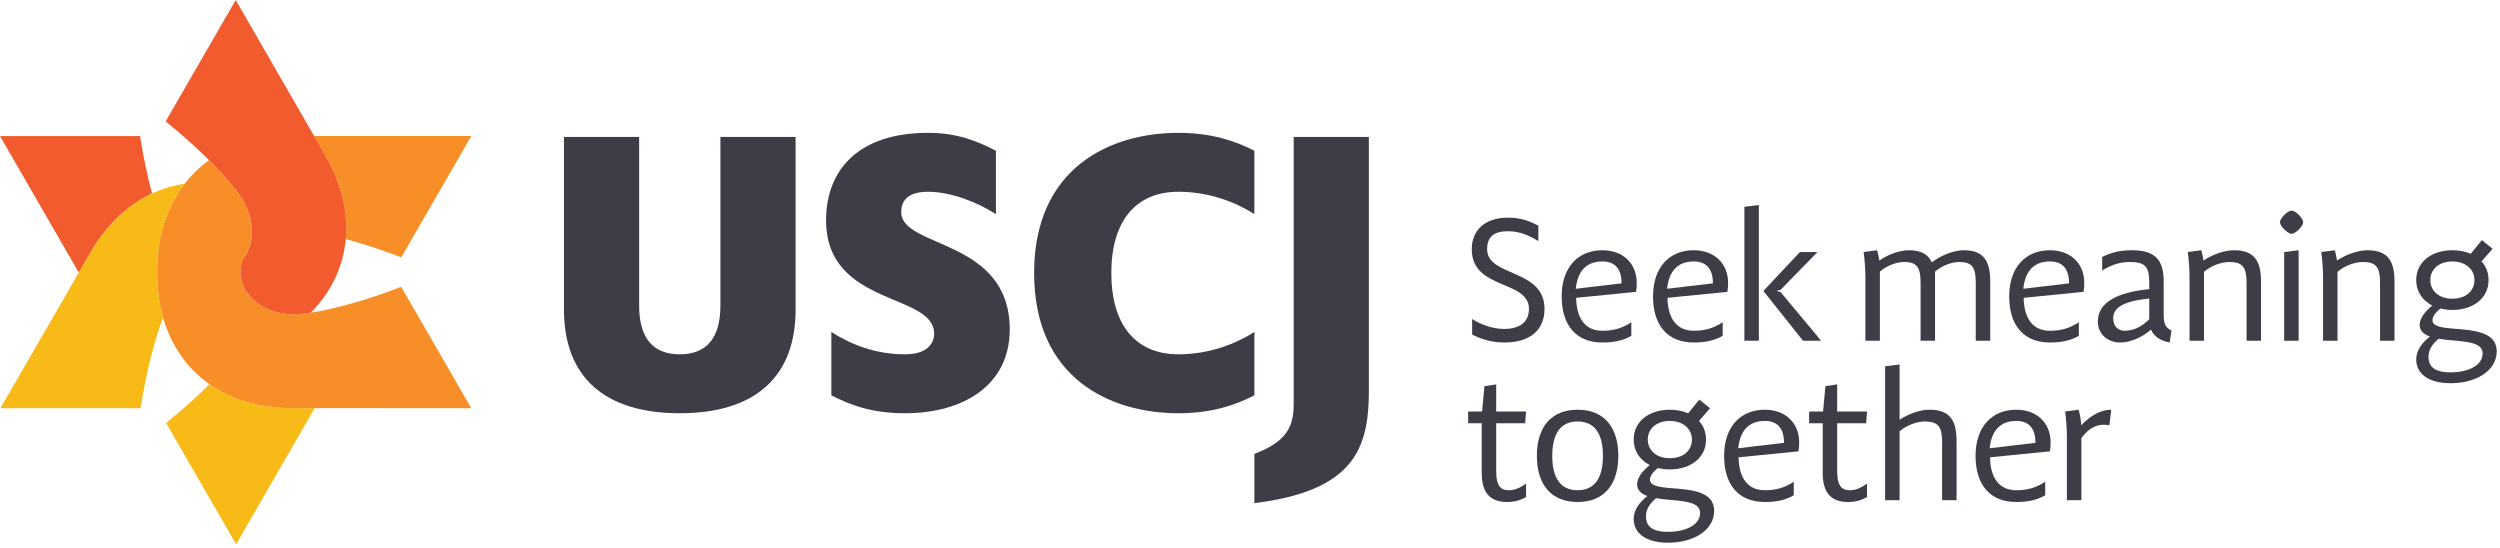 <?xml version="1.0" encoding="UTF-8"?>
<svg width="342px" height="75px" viewBox="0 0 342 75" version="1.1" xmlns="http://www.w3.org/2000/svg" xmlns:xlink="http://www.w3.org/1999/xlink">
  <g>
    <g id="tagline" transform="translate(200.416, 27.802)" fill="#3D3D47">
      <path d="M5.353,19.053 C3.57,19.053 2.134,18.558 0.972,17.965 L0.972,15.836 C2.085,16.554 3.719,17.197 5.353,17.197 C7.209,17.197 8.743,16.455 8.743,14.449 C8.743,10.465 0.921,11.875 0.921,6.305 C0.921,3.732 2.654,1.974 5.897,1.974 C7.679,1.974 8.866,2.469 10.03,3.064 L10.03,5.192 C8.917,4.474 7.53,3.83 5.897,3.83 C3.941,3.83 3.025,4.573 3.025,6.305 C3.025,10.093 10.872,8.93 10.872,14.449 C10.872,17.345 8.917,19.053 5.353,19.053 Z" id="Fill-1"></path>
      <path d="M15.151,11.702 L21.413,10.96 L21.413,10.935 C21.413,8.781 20.324,7.964 18.79,7.964 C16.612,7.964 15.399,9.276 15.151,11.702 M23.393,12.122 L15.2,12.94 C15.25,15.786 16.463,17.445 18.79,17.445 C20.175,17.445 21.413,17.173 22.749,16.281 L22.749,18.138 C21.635,18.781 20.398,19.053 18.79,19.053 C15.2,19.053 13.221,16.702 13.221,12.741 C13.221,8.781 15.448,6.43 18.79,6.43 C21.512,6.43 23.492,8.137 23.492,10.935 C23.492,11.306 23.467,11.702 23.393,12.122" id="Fill-3"></path>
      <path d="M27.648,11.702 L33.91,10.96 L33.91,10.935 C33.91,8.781 32.821,7.964 31.287,7.964 C29.108,7.964 27.896,9.276 27.648,11.702 M35.89,12.122 L27.697,12.94 C27.747,15.786 28.96,17.445 31.287,17.445 C32.672,17.445 33.91,17.173 35.246,16.281 L35.246,18.138 C34.132,18.781 32.895,19.053 31.287,19.053 C27.697,19.053 25.718,16.702 25.718,12.741 C25.718,8.781 27.945,6.43 31.287,6.43 C34.009,6.43 35.989,8.137 35.989,10.935 C35.989,11.306 35.964,11.702 35.89,12.122" id="Fill-5"></path>
      <path d="M46.234,18.806 L40.813,11.999 L45.813,6.677 L48.214,6.677 L43.165,11.85 L42.67,11.975 L42.67,12.024 L43.165,12.147 L48.708,18.806 L46.234,18.806 Z M40.195,0.242 L40.195,18.806 L38.214,18.806 L38.214,0.489 L40.195,0.242 Z" id="Fill-7"></path>
      <path d="M71.848,10.737 L71.848,18.806 L69.867,18.806 L69.867,10.86 C69.867,8.806 69.373,8.039 67.64,8.039 C66.601,8.039 65.339,8.484 64.298,9.35 L64.298,18.806 L62.319,18.806 L62.319,10.86 C62.319,8.806 61.824,8.039 60.091,8.039 C59.051,8.039 57.789,8.484 56.75,9.35 L56.75,18.806 L54.77,18.806 L54.77,10.143 C54.77,9.053 54.646,7.395 54.522,6.677 L56.379,6.43 C56.527,6.925 56.601,7.395 56.675,7.841 C57.962,6.95 59.497,6.43 60.71,6.43 C62.393,6.43 63.358,6.999 63.854,8.088 C65.214,7.049 66.947,6.43 68.259,6.43 C70.981,6.43 71.848,7.94 71.848,10.737" id="Fill-9"></path>
      <path d="M76.373,11.702 L82.635,10.96 L82.635,10.935 C82.635,8.781 81.546,7.964 80.012,7.964 C77.834,7.964 76.621,9.276 76.373,11.702 M84.615,12.122 L76.422,12.94 C76.472,15.786 77.685,17.445 80.012,17.445 C81.397,17.445 82.635,17.173 83.971,16.281 L83.971,18.138 C82.858,18.781 81.62,19.053 80.012,19.053 C76.422,19.053 74.443,16.702 74.443,12.741 C74.443,8.781 76.67,6.43 80.012,6.43 C82.734,6.43 84.714,8.137 84.714,10.935 C84.714,11.306 84.689,11.702 84.615,12.122" id="Fill-11"></path>
      <path d="M93.598,15.861 L93.598,13.039 C89.637,13.435 88.672,14.5 88.672,15.713 C88.672,16.826 89.316,17.445 90.256,17.445 C91.395,17.445 92.632,16.9 93.598,15.861 L93.598,15.861 Z M95.578,15.341 C95.578,16.305 95.751,17.049 96.642,17.395 L96.394,19.053 C94.934,18.782 94.192,18.088 93.845,17.297 C92.558,18.385 90.999,19.053 89.637,19.053 C88.029,19.053 86.568,18.014 86.568,16.157 C86.568,13.583 89.217,12.173 93.598,11.752 L93.598,10.737 C93.598,8.806 93.102,8.039 90.999,8.039 C89.736,8.039 88.623,8.311 87.162,9.202 L87.162,7.346 C88.523,6.702 89.637,6.429 91.246,6.429 C94.587,6.429 95.578,7.94 95.578,10.737 L95.578,15.341 Z" id="Fill-13"></path>
      <path d="M108.891,10.737 L108.891,18.806 L106.911,18.806 L106.911,10.86 C106.911,8.806 106.416,8.039 104.56,8.039 C103.52,8.039 102.159,8.484 101.095,9.376 L101.095,18.806 L99.114,18.806 L99.114,10.143 C99.114,9.053 98.991,7.395 98.867,6.677 L100.724,6.43 C100.872,6.925 100.946,7.395 101.02,7.841 C102.357,6.95 103.966,6.43 105.179,6.43 C108.024,6.43 108.891,7.94 108.891,10.737" id="Fill-15"></path>
      <path d="M112.056,18.806 L112.056,6.677 L114.037,6.429 L114.037,18.806 L112.056,18.806 Z M111.487,2.593 C111.487,2.048 112.527,1.009 113.071,1.009 C113.616,1.009 114.655,2.048 114.655,2.593 C114.655,3.138 113.616,4.177 113.071,4.177 C112.527,4.177 111.487,3.138 111.487,2.593 L111.487,2.593 Z" id="Fill-17"></path>
      <path d="M127.154,10.737 L127.154,18.806 L125.174,18.806 L125.174,10.86 C125.174,8.806 124.678,8.039 122.822,8.039 C121.782,8.039 120.421,8.484 119.357,9.376 L119.357,18.806 L117.377,18.806 L117.377,10.143 C117.377,9.053 117.253,7.395 117.129,6.677 L118.986,6.43 C119.135,6.925 119.208,7.395 119.283,7.841 C120.62,6.95 122.228,6.43 123.441,6.43 C126.287,6.43 127.154,7.94 127.154,10.737" id="Fill-19"></path>
      <path d="M132.051,10.514 C132.051,11.95 133.19,13.063 135.071,13.063 C136.976,13.063 138.091,11.95 138.091,10.514 C138.091,9.078 136.903,7.965 135.071,7.965 C133.19,7.965 132.051,9.078 132.051,10.514 M139.204,20.539 C139.204,19.128 137.298,18.955 135.021,18.757 C134.403,18.707 133.759,18.633 133.19,18.534 C132.25,19.326 131.804,20.093 131.804,21.034 C131.804,22.717 133.19,23.138 134.824,23.138 C137.101,23.138 139.204,22.271 139.204,20.539 M141.135,20.266 C141.135,22.866 138.388,24.623 134.824,24.623 C131.656,24.623 130.121,23.212 130.121,21.38 C130.121,20.143 130.913,19.078 132.002,18.236 C131.16,17.94 130.591,17.445 130.591,16.628 C130.591,15.861 131.21,14.87 132.323,14.004 C130.987,13.311 130.121,12.098 130.121,10.514 C130.121,8.039 132.225,6.43 135.071,6.43 C136.012,6.43 136.853,6.603 137.571,6.924 L139.105,5.043 L140.566,6.232 L139.056,7.965 C139.675,8.633 140.021,9.499 140.021,10.514 C140.021,12.989 137.917,14.598 135.071,14.598 C134.502,14.598 133.957,14.524 133.437,14.4 C132.769,14.945 132.348,15.465 132.348,16.009 C132.348,16.826 133.561,17.023 135.096,17.148 C137.843,17.37 141.135,17.519 141.135,20.266" id="Fill-21"></path>
      <path d="M4.263,36.663 C4.263,38.841 5.006,39.262 5.996,39.262 C6.639,39.262 7.382,39.064 8.347,38.346 L8.347,40.203 C7.481,40.673 6.738,40.871 5.748,40.871 C3.521,40.871 2.283,39.707 2.283,36.911 L2.283,30.103 L0.426,30.103 L0.426,28.494 L2.333,28.494 L2.654,25.029 L4.263,24.782 L4.263,28.494 L8.347,28.494 L8.223,30.103 L4.263,30.103 L4.263,36.663 Z" id="Fill-23"></path>
      <path d="M18.864,34.559 C18.864,31.589 17.775,29.856 15.399,29.856 C13.023,29.856 11.934,31.589 11.934,34.559 C11.934,37.53 13.023,39.262 15.399,39.262 C17.775,39.262 18.864,37.53 18.864,34.559 M20.968,34.559 C20.968,38.52 18.988,40.871 15.399,40.871 C11.81,40.871 9.83,38.52 9.83,34.559 C9.83,30.599 11.81,28.247 15.399,28.247 C18.988,28.247 20.968,30.599 20.968,34.559" id="Fill-25"></path>
      <path d="M25,32.331 C25,33.767 26.139,34.881 28.02,34.881 C29.925,34.881 31.04,33.767 31.04,32.331 C31.04,30.895 29.851,29.782 28.02,29.782 C26.139,29.782 25,30.895 25,32.331 M32.153,42.356 C32.153,40.945 30.247,40.772 27.97,40.574 C27.351,40.524 26.708,40.451 26.139,40.351 C25.199,41.143 24.753,41.911 24.753,42.851 C24.753,44.534 26.139,44.955 27.772,44.955 C30.049,44.955 32.153,44.089 32.153,42.356 M34.084,42.084 C34.084,44.683 31.337,46.44 27.772,46.44 C24.604,46.44 23.07,45.03 23.07,43.198 C23.07,41.96 23.862,40.895 24.951,40.054 C24.109,39.757 23.54,39.262 23.54,38.445 C23.54,37.678 24.158,36.688 25.272,35.821 C23.936,35.128 23.07,33.915 23.07,32.331 C23.07,29.856 25.173,28.247 28.02,28.247 C28.961,28.247 29.802,28.42 30.519,28.742 L32.054,26.861 L33.515,28.049 L32.005,29.782 C32.624,30.45 32.97,31.317 32.97,32.331 C32.97,34.806 30.866,36.415 28.02,36.415 C27.45,36.415 26.906,36.341 26.386,36.218 C25.718,36.762 25.298,37.282 25.298,37.826 C25.298,38.644 26.51,38.841 28.045,38.965 C30.792,39.187 34.084,39.336 34.084,42.084" id="Fill-27"></path>
      <path d="M37.373,33.52 L43.635,32.777 L43.635,32.752 C43.635,30.598 42.545,29.782 41.011,29.782 C38.833,29.782 37.62,31.094 37.373,33.52 M45.615,33.94 L37.422,34.757 C37.472,37.603 38.684,39.262 41.011,39.262 C42.397,39.262 43.635,38.99 44.971,38.098 L44.971,39.955 C43.857,40.599 42.62,40.871 41.011,40.871 C37.422,40.871 35.442,38.519 35.442,34.559 C35.442,30.598 37.669,28.247 41.011,28.247 C43.734,28.247 45.713,29.954 45.713,32.752 C45.713,33.123 45.689,33.52 45.615,33.94" id="Fill-29"></path>
      <path d="M50.91,36.663 C50.91,38.841 51.652,39.262 52.643,39.262 C53.286,39.262 54.028,39.064 54.993,38.346 L54.993,40.203 C54.128,40.673 53.385,40.871 52.395,40.871 C50.168,40.871 48.93,39.707 48.93,36.911 L48.93,30.103 L47.073,30.103 L47.073,28.494 L48.98,28.494 L49.301,25.029 L50.91,24.782 L50.91,28.494 L54.993,28.494 L54.87,30.103 L50.91,30.103 L50.91,36.663 Z" id="Fill-31"></path>
      <path d="M67.244,32.554 L67.244,40.623 L65.264,40.623 L65.264,32.678 C65.264,30.624 64.768,29.856 62.912,29.856 C61.872,29.856 60.511,30.302 59.447,31.193 L59.447,40.623 L57.467,40.623 L57.467,22.306 L59.447,22.059 L59.447,29.608 C60.784,28.742 62.343,28.247 63.531,28.247 C66.377,28.247 67.244,29.757 67.244,32.554" id="Fill-33"></path>
      <path d="M71.77,33.52 L78.032,32.777 L78.032,32.752 C78.032,30.598 76.943,29.782 75.408,29.782 C73.23,29.782 72.018,31.094 71.77,33.52 M80.012,33.94 L71.819,34.757 C71.869,37.603 73.082,39.262 75.408,39.262 C76.794,39.262 78.032,38.99 79.368,38.098 L79.368,39.955 C78.254,40.599 77.017,40.871 75.408,40.871 C71.819,40.871 69.84,38.519 69.84,34.559 C69.84,30.598 72.067,28.247 75.408,28.247 C78.131,28.247 80.11,29.954 80.11,32.752 C80.11,33.123 80.086,33.52 80.012,33.94" id="Fill-35"></path>
      <path d="M88.4,28.247 L88.153,30.376 C87.93,30.327 87.608,30.301 87.361,30.301 C86.098,30.301 85.108,31.044 84.317,32.133 L84.317,40.624 L82.336,40.624 L82.336,31.96 C82.336,30.871 82.213,29.212 82.089,28.494 L83.945,28.247 C84.143,29.014 84.267,29.683 84.292,30.376 C85.479,29.138 86.891,28.247 88.4,28.247" id="Fill-37"></path>
    </g>
    <g id="wordmark" transform="translate(76.934, 18.103)" fill="#3D3D47">
        <path d="M21.618,23.696 C21.618,28.144 19.727,30.367 16.058,30.367 C12.39,30.367 10.5,28.144 10.5,23.696 L10.5,0.625 L0.216,0.625 L0.216,24.252 C0.216,33.426 5.72,38.429 16.058,38.429 C26.399,38.429 31.902,33.426 31.902,24.252 L31.902,0.625 L21.618,0.625 L21.618,23.696 Z" id="Fill-52"></path>
        <path d="M46.355,10.91 C46.355,9.076 47.578,8.13 50.024,8.13 C53.137,8.13 56.806,9.576 59.307,11.188 L59.307,2.516 C56.695,1.181 54.027,0.069 50.024,0.069 C40.519,0.069 36.072,5.129 36.072,12.022 C36.072,23.863 50.858,21.917 50.858,27.533 C50.858,28.866 49.913,30.368 46.856,30.368 C42.686,30.368 39.295,28.922 36.794,27.31 L36.794,35.982 C39.407,37.317 42.353,38.429 46.856,38.429 C54.86,38.429 61.198,34.592 61.198,26.977 C61.198,14.468 46.355,15.913 46.355,10.91" id="Fill-54"></path>
        <path d="M94.663,27.31 C92.16,28.922 88.492,30.367 84.267,30.367 C78.541,30.367 75.095,26.476 75.095,19.249 C75.095,12.021 78.541,8.13 84.267,8.13 C88.492,8.13 92.16,9.575 94.663,11.188 L94.663,2.515 C92.05,1.181 88.825,0.069 84.267,0.069 C74.928,0.069 64.533,4.85 64.533,19.249 C64.533,33.648 74.928,38.429 84.267,38.429 C88.825,38.429 92.05,37.317 94.663,35.983 L94.663,27.31 Z" id="Fill-56"></path>
        <path d="M100.041,0.626 L100.041,37.214 C100.041,40.329 98.993,42.353 94.663,43.99 L94.663,50.726 C99.943,50.07 103.519,48.808 105.902,46.983 C105.963,46.937 106.023,46.892 106.082,46.845 C106.152,46.789 106.222,46.733 106.291,46.676 C109.4,44.116 110.324,40.439 110.324,35.547 L110.324,0.626 L100.041,0.626 Z" id="Fill-58"></path>
    </g>
    <g id="icon">
      <path d="M28.658,52.558 C26.908,54.3 24.872,56.132 22.717,57.863 L32.302,74.459 L42.93,56.05 L43.056,55.832 L39.961,55.832 C36.152,55.832 32.811,54.976 30.041,53.428 C29.561,53.159 29.101,52.868 28.658,52.558" id="Fill-39" fill="#F7BA17"></path>
      <path d="M47.368,31.029 C47.375,31.594 47.35,32.153 47.3,32.707 C49.691,33.353 52.306,34.203 54.892,35.208 L64.472,18.608 L43.216,18.608 L42.973,18.608 L44.49,21.236 C46.394,24.534 47.324,27.855 47.368,31.029" id="Fill-41" fill="#F78E27"></path>
      <path d="M19.365,27.23 C19.835,26.95 20.315,26.697 20.803,26.469 C20.163,24.074 19.59,21.371 19.165,18.615 L-0,18.618 L10.628,37.028 L10.78,37.291 L12.323,34.619 C14.227,31.32 16.639,28.854 19.365,27.23" id="Fill-43" fill="#F15B2E"></path>
      <path d="M32.892,37.22 C32.894,36.578 33.039,35.967 33.28,35.39 C33.444,35.174 33.624,34.971 33.755,34.729 C33.852,34.548 33.929,34.353 34.008,34.16 C34.778,32.245 34.6,29.768 33.32,27.551 C32.465,26.071 30.758,24.066 28.606,21.922 C27.206,22.908 26.002,24.112 24.989,25.488 C24.888,25.627 24.79,25.769 24.691,25.911 C24.26,26.538 23.863,27.196 23.515,27.894 C23.457,28.009 23.407,28.131 23.353,28.248 C22.995,29.009 22.672,29.797 22.416,30.634 C22.414,30.641 22.411,30.647 22.409,30.655 C22.186,31.389 21.99,32.144 21.848,32.933 C21.824,33.079 21.677,34.125 21.637,34.491 C21.609,34.758 21.582,35.033 21.558,35.327 C21.518,35.9 21.486,36.48 21.486,37.075 L21.486,37.365 C21.486,37.961 21.518,38.539 21.558,39.112 C21.582,39.406 21.609,39.681 21.637,39.948 C21.677,40.315 21.824,41.361 21.848,41.506 C21.968,42.174 22.141,42.805 22.322,43.431 C22.32,43.436 22.318,43.443 22.316,43.447 C22.348,43.559 22.376,43.674 22.409,43.785 C22.411,43.793 22.414,43.799 22.416,43.806 C23.053,45.89 24.016,47.741 25.259,49.334 C26.226,50.572 27.364,51.653 28.658,52.558 C29.101,52.868 29.562,53.159 30.041,53.428 C32.811,54.976 36.152,55.832 39.961,55.832 L43.216,55.832 L64.472,55.844 L54.883,39.236 C50.383,40.984 45.785,42.287 42.503,42.778 C41.586,42.915 40.753,42.999 40.076,42.999 C36.114,42.999 32.903,40.413 32.892,37.22" id="Fill-46" fill="#F78E27"></path>
      <path d="M42.848,42.444 C45.479,39.622 46.981,36.287 47.3,32.707 C47.349,32.153 47.375,31.594 47.367,31.029 C47.323,27.856 46.394,24.534 44.49,21.236 L42.973,18.608 L42.862,18.416 L32.246,0 L22.657,16.609 C24.817,18.344 26.855,20.178 28.606,21.922 C30.758,24.066 32.465,26.07 33.32,27.552 C34.6,29.767 34.777,32.245 34.007,34.159 C33.929,34.353 33.852,34.548 33.755,34.729 C33.624,34.971 33.444,35.174 33.28,35.39 C33.039,35.967 32.894,36.579 32.892,37.22 C32.903,40.413 36.114,42.999 40.076,42.999 C40.753,42.999 41.586,42.915 42.503,42.778 C42.607,42.669 42.731,42.569 42.834,42.46 C42.839,42.455 42.843,42.449 42.848,42.444" id="Fill-48" fill="#F15B2E"></path>
      <path d="M21.848,41.507 C21.824,41.361 21.677,40.315 21.637,39.949 C21.609,39.682 21.582,39.407 21.558,39.113 C21.518,38.54 21.486,37.96 21.486,37.365 L21.486,37.075 C21.486,36.48 21.518,35.9 21.558,35.328 C21.582,35.033 21.609,34.758 21.637,34.491 C21.677,34.125 21.824,33.079 21.848,32.933 C21.99,32.144 22.186,31.389 22.409,30.655 C22.411,30.647 22.414,30.64 22.416,30.634 C22.672,29.797 22.994,29.008 23.353,28.248 C23.407,28.131 23.457,28.009 23.515,27.894 C23.863,27.196 24.26,26.538 24.691,25.911 C24.79,25.768 24.888,25.626 24.989,25.488 C25.073,25.375 25.148,25.252 25.234,25.141 C23.699,25.364 22.215,25.808 20.803,26.469 C20.315,26.697 19.835,26.95 19.365,27.23 C16.639,28.854 14.227,31.32 12.323,34.619 L10.78,37.291 L10.695,37.439 L0.056,55.841 L19.234,55.841 C19.655,53.107 20.222,50.427 20.856,48.047 C21.316,46.319 21.81,44.747 22.316,43.448 C22.318,43.443 22.32,43.436 22.322,43.431 C22.141,42.805 21.968,42.173 21.848,41.507" id="Fill-50" fill="#F7BA17"></path>
    </g>
  </g>
</svg>
